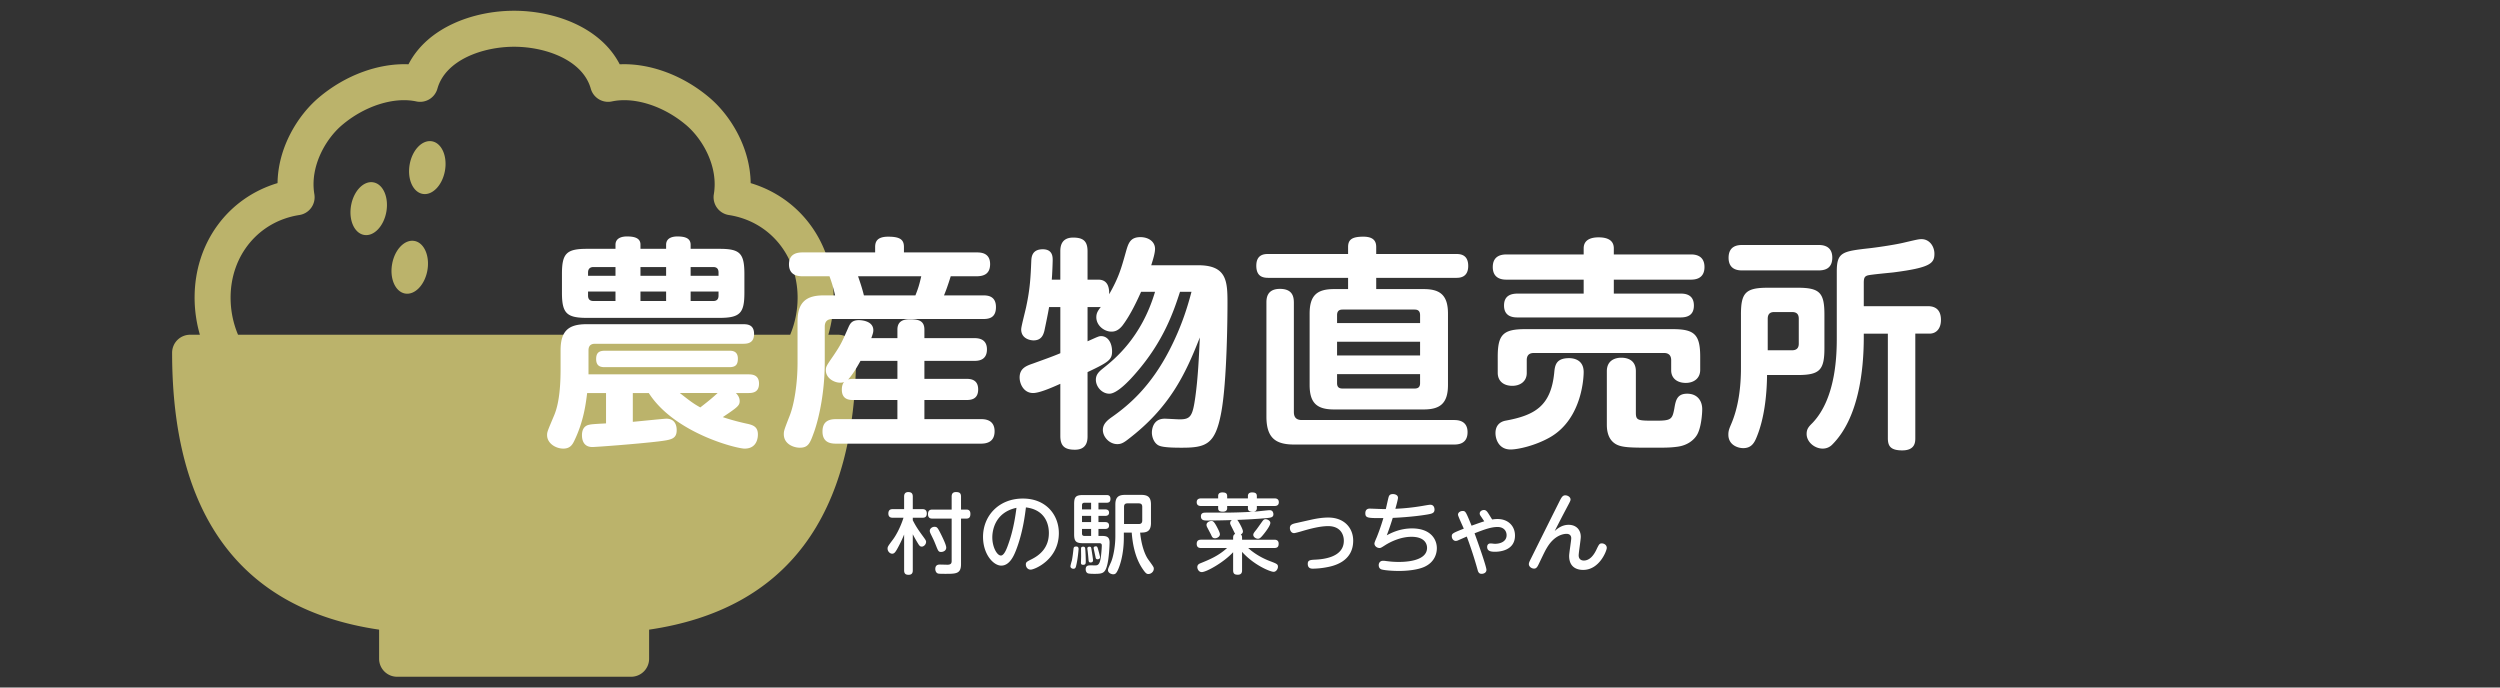 <svg xmlns="http://www.w3.org/2000/svg" width="400" height="110" viewBox="0 0 400 110"><rect x="0" y="0" width="400" height="110" fill="#333333" stroke="none"/><path d="M134.097 53.56h-1.564c.551-1.902.844-3.903.844-5.945 0-8.754-5.336-15.946-13.27-18.315-.068-5.622-3.158-10.766-6.594-13.677-4.264-3.614-9.582-5.542-14.359-5.334C96.12 4.391 88.786 1.72 82.257 1.72c-6.531 0-13.867 2.671-16.898 8.567-4.779-.195-10.096 1.721-14.361 5.335-3.434 2.911-6.521 8.055-6.59 13.677-7.934 2.369-13.271 9.562-13.271 18.315 0 2.042.295 4.043.846 5.945h-1.564a2.88 2.88 0 00-2.881 2.88c0 26.184 11.139 41.076 33.119 44.305v4.656c0 1.59 1.291 2.88 2.881 2.88h37.439a2.88 2.88 0 002.881-2.88v-4.656c21.982-3.229 33.119-18.121 33.119-44.305a2.881 2.881 0 00-2.88-2.879zm-97.201-5.946c0-6.775 4.525-12.209 11.002-13.21a2.878 2.878 0 002.4-3.327c-.744-4.394 1.771-8.812 4.424-11.061 3.621-3.068 8.293-4.555 11.889-3.787a2.875 2.875 0 003.373-2.036c1.297-4.612 7.27-6.713 12.273-6.713 5 0 10.975 2.101 12.271 6.713a2.879 2.879 0 003.375 2.036c3.598-.769 8.266.719 11.887 3.787 2.652 2.249 5.168 6.667 4.424 11.061a2.882 2.882 0 002.401 3.327c6.479 1.001 11.002 6.435 11.002 13.21 0 2.094-.416 4.114-1.188 5.945H38.085a15.28 15.28 0 01-1.189-5.945zm34.296-20.302c-.408 2.324-2.004 3.986-3.562 3.711-1.561-.275-2.494-2.382-2.084-4.705.412-2.323 2.008-3.984 3.568-3.71 1.559.276 2.489 2.382 2.078 4.704zm-9.375 6.568c-.408 2.323-2.006 3.982-3.564 3.708-1.561-.273-2.492-2.381-2.082-4.703.41-2.325 2.006-3.987 3.564-3.709 1.561.272 2.491 2.379 2.082 4.704zm6.567 9.375c-.412 2.323-2.008 3.982-3.566 3.71-1.561-.273-2.492-2.38-2.08-4.705.408-2.323 2.004-3.984 3.564-3.709 1.558.274 2.49 2.381 2.082 4.704z" fill="#bbb36b"/><path d="M101.25 62.885v4.607c.864-.072 5.039-.504 5.363-.504 1.656 0 1.656 1.548 1.656 1.836 0 1.439-.936 1.548-2.88 1.8-3.636.432-10.042.899-10.618.899-1.656 0-1.656-1.584-1.656-1.907 0-.72.252-1.476 1.152-1.655.324-.072.576-.109 2.699-.217v-4.859h-3.023c-.217 1.8-.576 4.572-2.052 7.631-.324.684-.72 1.26-1.765 1.26-1.188 0-2.591-.828-2.591-2.159 0-.504.071-.647 1.116-3.132.899-2.088 1.043-5.184 1.043-7.486v-2.952c0-3.096 1.26-4.176 4.14-4.176h25.054c.647 0 1.764.036 1.764 1.548 0 1.477-1.008 1.584-1.764 1.584H95.203c-.9 0-1.044.576-1.044 1.08v3.815h25.593c.54 0 1.691.036 1.691 1.476 0 1.367-.936 1.512-1.691 1.512h-2.016c.18.18.611.611.611 1.296 0 .72-.396 1.008-2.699 2.556.54.18 1.836.611 3.815 1.044 1.044.216 1.8.504 1.8 1.728 0 .252 0 2.268-2.123 2.268-1.297 0-11.23-2.483-15.334-8.891h-2.556zm13.822-23.073c3.275 0 4.031.646 4.031 4.031v2.987c0 3.275-.684 4.031-4.031 4.031H93.943c-3.275 0-4.031-.72-4.031-4.031v-2.987c0-3.312.719-4.031 4.031-4.031h4.535v-.648c0-1.225 1.296-1.332 1.836-1.332 1.044 0 2.16.18 2.16 1.296v.685h4.104v-.648c0-1.225 1.26-1.332 1.799-1.332 1.188 0 2.124.252 2.124 1.332v.648h4.571zm-16.593 4.319v-1.403h-3.527c-.611 0-.863.36-.863.864v.539h4.39zm0 2.519h-4.391v.648c0 .54.252.863.863.863h3.527V46.65zm-1.692 12.096c-.54 0-1.404-.037-1.404-1.297 0-1.043.504-1.332 1.404-1.332h19.905c.396 0 1.368 0 1.368 1.26 0 .973-.36 1.369-1.368 1.369H96.787zm9.791-16.018h-4.104v1.403h4.104v-1.403zm0 3.922h-4.104v1.512h4.104V46.65zm2.195 16.235c1.691 1.332 2.231 1.729 3.275 2.304 1.584-1.224 2.232-1.8 2.771-2.304h-6.046zm1.728-18.754h4.464v-.539c0-.541-.252-.864-.828-.864h-3.636v1.403zm0 2.519v1.512h3.636c.576 0 .828-.323.828-.863v-.649h-4.464zm17.895-2.447c-.612 0-2.159-.072-2.159-1.908 0-1.512 1.008-1.907 2.159-1.907h11.626v-.864c0-.863.324-1.655 2.088-1.655 1.943 0 2.52.504 2.52 1.655v.864h11.627c.648 0 2.16.036 2.16 1.872 0 1.547-.973 1.943-2.16 1.943h-4.14c-.468 1.512-.792 2.376-1.079 3.06h6.263c.647 0 2.052.036 2.052 1.872 0 1.728-1.115 1.908-2.052 1.908h-24.117c-.72 0-1.224.323-1.224 1.223v5.688c0 4.645-.863 8.711-1.656 11.016-.684 1.907-.936 2.663-2.34 2.663-.971 0-2.555-.576-2.555-2.159 0-.504.035-.648.936-2.952.756-1.907 1.26-5.255 1.26-8.459V51.44c0-3.096 1.404-4.176 4.14-4.176h1.872c-.108-.432-.289-1.403-.9-3.06h-4.321zm15.19 9.899v-1.367c0-1.152.684-1.656 1.979-1.656 1.368 0 2.339.217 2.339 1.656v1.367h7.955c.504 0 2.053 0 2.053 1.801 0 1.836-1.512 1.836-2.053 1.836h-7.955v2.879h6.695c.541 0 1.908 0 1.908 1.691 0 1.656-1.26 1.692-1.908 1.692h-6.695v3.06h9.035c.504 0 2.196 0 2.196 1.943 0 1.836-1.44 1.98-2.196 1.98h-23.181c-.828 0-2.159-.145-2.159-1.944 0-1.476.827-1.979 2.159-1.979h9.827v-3.06h-7.02c-.576 0-1.871 0-1.871-1.655 0-.721.215-1.045.359-1.225-.18.072-.324.107-.648.107-.936 0-2.268-.719-2.268-1.979 0-.576.072-.685 1.26-2.412 1.188-1.764 1.368-2.232 2.305-4.355.287-.648.539-1.26 1.727-1.26.289 0 2.305.072 2.305 1.619 0 .36-.108.648-.324 1.26h4.176zm-5.904 3.636c-.899 1.619-1.439 2.375-1.979 2.986.252-.071.432-.107.863-.107h7.02v-2.879h-5.904zm8.783-10.475c.504-1.26.648-1.835.936-3.06h-10.114c.36 1.044.685 2.016.937 3.06h8.241zm42.336-.575c-1.008 3.096-2.592 7.883-7.055 12.994-1.08 1.26-3.023 3.311-4.248 3.311-1.188 0-2.16-1.115-2.16-2.23 0-.864.541-1.332 1.117-1.801 1.764-1.403 6.154-4.859 8.35-12.273h-2.23c-.504 1.115-1.621 3.6-2.952 5.363-.756.971-1.44 1.008-1.8 1.008-1.152 0-2.412-.973-2.412-2.305 0-.719.324-1.115.721-1.655-.18.036-.217.036-.396.036h-1.728v5.471c1.548-.684 1.8-.828 2.159-.828 1.152 0 1.764 1.152 1.764 2.448 0 1.332-.575 1.728-3.923 3.312V69.76c0 .576 0 2.195-2.017 2.195-1.583 0-2.339-.539-2.339-2.195v-8.351c-1.512.684-3.384 1.476-4.355 1.476-1.512 0-2.159-1.476-2.159-2.483 0-1.476 1.079-1.872 2.123-2.231 1.477-.541 3.132-1.116 4.392-1.656v-7.379h-1.8c-.18 1.115-.721 3.635-.756 3.815-.145.504-.396 1.512-1.729 1.512-.504 0-1.979-.252-1.979-1.764 0-.468.719-3.132.827-3.743.576-2.7.685-4.572.792-7.271.036-.54.107-1.764 1.764-1.8s1.656 1.224 1.656 1.728c0 .432-.072 2.34-.145 3.132h1.368v-4.536c0-.646.071-2.195 2.052-2.195 1.584 0 2.304.54 2.304 2.195v4.536h1.728c1.548 0 1.764 1.332 1.729 2.34 1.547-2.7 1.943-4.176 2.663-6.731.396-1.404.685-2.412 2.34-2.412 1.296 0 2.339.721 2.339 1.873 0 .646-.287 1.619-.611 2.627h7.523c4.571 0 4.68 2.556 4.68 6.047 0 1.368-.037 12.671-1.045 17.746-.936 4.787-2.34 5.399-6.191 5.399-.936 0-2.807 0-3.6-.288-.863-.288-1.26-1.367-1.26-2.123 0-.396.108-2.232 2.053-2.232.359 0 2.051.107 2.375.107 1.764 0 2.088-.504 2.52-3.562.433-3.132.576-6.336.721-9.539-2.34 5.975-4.859 11.23-11.447 16.27-.863.684-1.26.792-1.764.792-1.26 0-2.303-1.151-2.303-2.268 0-1.044.863-1.655 1.583-2.159 2.735-1.944 6.083-4.859 9.035-10.547 2.124-4.104 3.023-7.379 3.563-9.395h-1.837zm26.892-.433v-1.8h-12.742c-.863 0-1.943-.18-1.943-1.943 0-1.872 1.367-1.872 1.943-1.872h12.742v-1.116c0-1.224.685-1.655 2.448-1.655 1.728 0 2.052.827 2.052 1.655v1.116h12.778c.54 0 1.944 0 1.944 1.907 0 1.908-1.44 1.908-1.944 1.908h-12.778v1.8h7.596c2.592 0 3.887.937 3.887 3.924v11.41c0 2.987-1.295 3.924-3.887 3.924h-14.363c-2.771 0-3.887-1.08-3.887-3.924v-11.41c0-2.88 1.151-3.924 3.887-3.924h2.267zm-8.673 19.689c0 .828.396 1.261 1.26 1.261h24.332c.504 0 2.196 0 2.196 1.943s-1.584 1.979-2.196 1.979h-25.52c-2.881 0-4.465-.937-4.465-4.464V48.451c0-.612 0-2.232 2.16-2.232 2.053 0 2.232 1.296 2.232 2.232v17.493zm6.91-14.254h13.283v-1.26c0-.576-.252-.899-.864-.899h-11.555c-.612 0-.864.323-.864.899v1.26zm13.283 2.988H213.93v2.195h13.283v-2.195zm-13.283 5.183V61.3c0 .576.252.864.864.864h11.555c.612 0 .864-.288.864-.864v-1.439H213.93zm39.457-20.121c0-1.477 1.332-1.764 2.375-1.764 1.549 0 2.448.539 2.448 1.764v.972h12.31c.469 0 2.196 0 2.196 2.016 0 1.944-1.583 2.016-2.196 2.016h-12.31v2.231h10.654c.54 0 2.159 0 2.159 1.908 0 1.512-.971 1.908-2.159 1.908H242.84c-.612 0-2.195-.037-2.195-1.908 0-1.62 1.151-1.908 2.195-1.908h10.547v-2.231h-12.311c-.504 0-2.232 0-2.232-2.016 0-1.944 1.584-2.016 2.232-2.016h12.311v-.972zm0 19.797c0 .288-.037 7.379-5.4 10.439-2.339 1.331-5.111 1.943-6.299 1.943-1.836 0-2.412-1.584-2.412-2.628 0-1.188.685-1.8 1.584-1.979 4.752-.864 7.271-2.376 7.812-7.631.108-1.188.252-2.376 2.376-2.376.575.001 2.339.144 2.339 2.232zm18.645-.359c0 1.439-1.116 2.088-2.304 2.088-1.404 0-2.34-.756-2.34-2.016v-1.621c0-.791-.432-1.151-1.152-1.151h-20.805c-.756 0-1.152.36-1.152 1.151v2.053c0 1.367-1.08 2.051-2.304 2.051-1.403 0-2.339-.756-2.339-2.087V57.09c0-3.564.863-4.428 4.427-4.428h23.541c3.491 0 4.428.828 4.428 4.428v2.088zm-10.295 6.802c0 1.332.288 1.332 3.204 1.332 2.447 0 2.627-.217 2.951-1.943.216-1.297.432-2.377 2.052-2.377s2.411 1.117 2.411 2.484c0 .792-.18 3.132-.899 4.211-.323.504-1.26 1.584-3.167 1.801-1.08.144-1.908.144-3.924.144-3.492 0-5.039 0-6.012-.685-1.26-.863-1.26-2.52-1.26-3.059v-8.495c0-1.765 1.368-2.16 2.304-2.16 1.224 0 2.34.54 2.34 2.16v6.587zm16.815-15.658c0-3.455.72-4.283 4.283-4.283h4.788c3.527 0 4.283.792 4.283 4.283v5.399c0 3.491-.756 4.284-4.283 4.284h-4.896c-.035 3.383-.467 6.982-1.619 9.826-.396 1.008-.863 1.871-2.195 1.871-.864 0-2.376-.504-2.376-2.159 0-.612.144-.972.468-1.728 1.152-2.699 1.548-5.867 1.548-8.963v-8.53zm12.382-11.123c.504 0 2.232 0 2.232 2.017 0 1.907-1.404 2.052-2.232 2.052h-12.166c-.504 0-2.195 0-2.195-2.016 0-1.943 1.476-2.053 2.195-2.053h12.166zm-8.099 16.847h3.888c.648 0 1.08-.288 1.08-1.044v-3.996c0-.756-.36-1.079-1.08-1.079h-2.844c-.684 0-1.044.323-1.044 1.079v5.04zm25.629-7.056c1.836 0 2.088 1.332 2.088 2.196 0 1.368-.72 2.196-1.836 2.196h-2.268v16.701c0 .611 0 1.98-2.088 1.98-1.944 0-2.304-.757-2.304-1.98v-16.7h-3.852v.575c0 5.327-.828 12.995-5.075 17.206a2.093 2.093 0 01-1.512.611c-1.26 0-2.556-1.043-2.556-2.34 0-.827.359-1.188.936-1.764 3.852-4.031 3.888-11.23 3.888-13.714v-10.51c0-3.131.899-3.24 5.363-3.744 1.8-.215 4.247-.611 5.292-.863 2.303-.54 2.482-.576 2.915-.576 1.26 0 2.052 1.152 2.052 2.34 0 1.548-.684 2.232-6.623 2.988-.648.071-3.455.324-4.031.467-.504.145-.648.396-.648 1.188v3.743h10.259zM146.047 91.254c0 .463-.184.715-.674.715-.477 0-.713-.183-.713-.715v-5.729a20.412 20.412 0 01-1.15 2.381c-.252.42-.42.687-.77.687-.336 0-.729-.351-.729-.827 0-.279.084-.406.869-1.456.393-.519 1.148-1.793 1.68-3.474h-1.723c-.182 0-.699 0-.699-.673 0-.687.49-.7.699-.7h1.822v-2.004c0-.168 0-.728.658-.728.504 0 .729.21.729.728v2.004h1.555c.168 0 .686.014.686.686 0 .645-.42.688-.686.688h-1.555v.406c.307.588.588 1.135 1.455 2.324.617.841.674.925.674 1.135 0 .406-.365.757-.688.757-.309 0-.42-.183-.77-.771a23.31 23.31 0 01-.672-1.205v5.771zm7.717-1.008c0 1.568-.783 1.568-2.549 1.568-.365 0-.91 0-1.092-.042-.379-.084-.477-.505-.477-.729 0-.714.545-.714.742-.714.154 0 1.176.027 1.205.027.588 0 .672-.28.672-.588v-6.794h-3.096c-.168 0-.688 0-.688-.687 0-.504.197-.756.688-.756h3.096v-2.074c0-.279.057-.728.686-.728.561 0 .812.168.812.728v2.074h.855c.322 0 .645.111.645.686 0 .435-.113.757-.645.757h-.855v7.272zm-3.137-4.623c.223.462.77 1.568.77 1.988 0 .533-.518.701-.812.701-.42 0-.477-.141-.84-1.051-.322-.812-.379-.91-.812-1.793-.084-.182-.168-.35-.168-.532 0-.364.379-.645.729-.645.445.001.516.086 1.133 1.332zm11.912 2.48c-.336.841-1.01 2.396-2.34 2.396-1.26 0-2.914-1.821-2.914-4.595 0-3.376 2.521-6.136 6.373-6.136 3.783 0 5.758 2.689 5.758 5.533 0 4.244-3.895 5.842-4.51 5.842-.49 0-.771-.421-.771-.812 0-.365.113-.449.869-.827 1.457-.714 2.816-1.933 2.816-4.216 0-.589-.057-3.656-3.672-4.104-.138 1.147-.503 4.117-1.609 6.919zm-3.769-2.13c0 1.584.758 2.914 1.373 2.914.547 0 .98-1.19 1.289-2.115.52-1.498.924-3.291 1.205-5.52-3.586.771-3.867 3.852-3.867 4.721zm13.804 1.863c0 .084-.111 1.541-.377 2.634-.07.322-.141.532-.449.532-.279 0-.477-.182-.477-.379 0-.168.197-.84.238-.98.113-.615.168-1.092.252-1.834.043-.351.225-.365.463-.365.35-.001.35.322.35.392zm3.18-6.331h1.08c.152 0 .615.014.615.519 0 .392-.279.518-.615.518h-1.08v.994h1.064c.141 0 .631 0 .631.547s-.49.547-.631.547h-1.064v1.12h.533c.756 0 1.246.126 1.246 1.051 0 .153-.055 2.479-.42 3.754-.322 1.148-.742 1.261-1.947 1.261-.293 0-.953 0-1.135-.098-.293-.127-.322-.533-.322-.617 0-.645.436-.645.855-.645.139 0 .715.015.826 0 .406-.027.602-.447.715-1.135.084-.461.182-1.624.182-2.059 0-.35-.266-.35-.434-.35h-2.551c-1.162 0-1.441-.295-1.441-1.457V80.65c0-1.162.279-1.443 1.441-1.443h3.727c.252 0 .645.028.645.617 0 .546-.322.615-.645.615h-1.275v1.066zm-2.115 6.304c.043.447.084 1.4.084 1.947 0 .377 0 .615-.42.615-.35 0-.35-.209-.35-.336 0-.154.027-.854.027-1.008 0-.197-.014-1.051-.014-1.219 0-.141 0-.336.336-.336.268.001.309.126.337.337zm.939-6.304V80.44h-1.064c-.322 0-.393.197-.393.393v.673h1.457zm0 1.036h-1.457v.994h1.457v-.994zm0 2.088h-1.457v.729c0 .209.07.392.393.392h1.064v-1.121zm.07 3.348c.055.308.238 1.484.238 1.681 0 .336-.322.336-.393.336-.295 0-.309-.168-.336-.519-.043-.531-.084-.896-.127-1.303a5.549 5.549 0 01-.055-.434c0-.225.236-.266.293-.266.296.001.31.042.38.505zm1.065-.029c.057.21.293 1.051.293 1.204 0 .252-.236.337-.391.337-.268 0-.309-.196-.336-.393-.043-.21-.295-1.345-.295-1.429 0-.126.111-.252.35-.252.225.001.252.099.379.533zm8.445-4.3c0 1.498-.811 1.568-1.736 1.568.281 2.76 1.094 4.02 1.289 4.286.896 1.247.896 1.247.896 1.499 0 .477-.449.84-.854.84-.254 0-.422-.041-.996-.91-1.189-1.793-1.555-4.048-1.68-5.715h-1.262v.771c0 2.886-.715 4.679-.883 5.057-.307.714-.49.841-.826.841-.279 0-.826-.211-.826-.658 0-.211.014-.225.504-1.331.295-.687.674-2.339.674-4.118v-5.043c0-1.205.518-1.555 1.555-1.555h2.576c1.107 0 1.568.393 1.568 1.555v2.913zm-4.312.196h2.352c.406 0 .561-.21.561-.561v-2.199c0-.378-.182-.546-.561-.546h-1.807c-.363 0-.545.168-.545.546v2.76zm15.06-4.454c0-.168 0-.603.672-.603.531 0 .77.154.77.603v.351h3.32v-.351c0-.168.014-.603.658-.603.574 0 .771.182.771.603v.351h2.814c.168 0 .701 0 .701.615 0 .533-.406.604-.701.604h-2.814v.35c0 .477-.393.561-.688.561-.672 0-.742-.295-.742-.561v-.35h-3.32v.35c0 .49-.434.561-.686.561-.672 0-.756-.28-.756-.561v-.35h-2.719c-.168 0-.713 0-.713-.604 0-.504.363-.615.713-.615h2.719v-.351zm3.824 6.962h5.141c.209 0 .713.014.713.63 0 .477-.168.7-.713.7h-4.16c1.357 1.247 2.955 1.892 3.389 2.06 1.178.448 1.373.519 1.373.938 0 .322-.266.812-.701.812-.461 0-3.066-.994-5.041-3.193v2.941c0 .252-.029.715-.674.715-.518 0-.756-.154-.756-.715v-2.886c-1.527 1.653-4.287 3.18-5.014 3.18-.477 0-.715-.476-.715-.798 0-.295.168-.477.434-.589 1.584-.645 2.914-1.19 4.328-2.466h-4.146c-.209 0-.713 0-.713-.658 0-.588.377-.672.713-.672h5.113v-.295c0-.279.057-.504.322-.63-.084-.14-.42-.854-.504-1.009-.266-.531-.295-.588-.295-.729 0-.266.182-.406.268-.476-1.318.042-2.648.069-3.965.069-.406 0-.98 0-.98-.672 0-.588.504-.588.756-.588h2.998c1.527 0 3.754-.07 5.225-.196.322-.028 1.82-.196 1.975-.196.141 0 .352.014.49.182a.787.787 0 01.154.463c0 .518-.42.561-1.189.63-1.527.14-3.068.224-4.596.28.211.21.91 1.484.91 1.835 0 .267-.168.406-.336.49.154.14.197.294.197.546v.297zm-3.951-1.906c.141.28.406.784.406 1.036 0 .435-.518.645-.77.645-.406 0-.49-.224-.658-.602a252.24 252.24 0 00-.574-1.094c-.057-.111-.141-.266-.141-.461 0-.379.447-.617.812-.617.281.001.492.252.925 1.093zm7.522.882c-.574.729-.756.869-1.035.869-.352 0-.742-.294-.742-.616 0-.224.139-.393.475-.812.184-.224.896-1.261 1.066-1.471.152-.183.279-.224.434-.224.279 0 .756.224.756.602-.001.392-.659 1.275-.954 1.652zm7.459-2.17c1.135-.253 2.004-.351 2.773-.351 2.564 0 3.979 1.681 3.979 3.698 0 3.529-3.432 4.117-4.412 4.286a12.62 12.62 0 01-2.018.196c-.252 0-.84 0-.84-.771 0-.602.393-.63 1.205-.672 1.021-.056 4.566-.266 4.566-3.025 0-1.093-.631-2.34-2.508-2.34-1.443 0-3.25.533-4.076.771-.322.098-1.205.35-1.373.35-.463 0-.672-.448-.672-.812 0-.42.225-.631.938-.784l2.438-.546zm12.125 2.492c.545-.293 2.029-1.105 4.033-1.105 2.998 0 3.979 1.75 3.979 3.165 0 .798-.309 2.214-1.99 2.983-1.078.49-2.758.658-4.076.658-1.064 0-2.283-.098-2.773-.238-.236-.069-.461-.279-.461-.686s.279-.701.658-.701c.141 0 .252 0 .547.043.658.084 1.203.14 1.975.14.699 0 4.553 0 4.553-2.255 0-.645-.393-1.766-2.494-1.766-1.793 0-3.445.855-4.217 1.346-.629.406-.713.447-.896.447-.42 0-.812-.322-.812-.714 0-.183.225-.673.393-1.064.154-.393.588-1.485 1.037-3.012-2.494.014-2.887.014-2.887-.798 0-.253.1-.715.688-.715.336 0 1.807.07 2.102.07h.49c.07-.295.35-1.569.42-1.821.084-.322.195-.575.715-.575.391 0 .812.183.812.589 0 .253-.309 1.373-.422 1.765a34.073 34.073 0 004.344-.462c.98-.168 1.092-.183 1.246-.183.672 0 .672.701.672.771 0 .561-.406.658-1.121.784-2.367.406-5.195.532-5.561.546-.198.632-.464 1.5-.954 2.788zm11.424.799a.896.896 0 01-.379.098c-.406 0-.645-.392-.645-.742 0-.434.141-.518 1.92-1.219-.211-.504-.926-2.017-.926-2.227 0-.393.406-.603.742-.603.477 0 .52.14 1.43 2.354 1.373-.49 1.527-.546 2.031-.7-.07-.112-.42-.617-.49-.729-.182-.252-.238-.364-.238-.519 0-.351.35-.561.672-.561.309 0 .477.196.645.448.154.225.197.309.672 1.064.211-.027.506-.07.869-.07 1.682 0 2.787 1.107 2.787 2.648 0 2.493-2.646 2.591-3.207 2.591-.672 0-1.246-.112-1.246-.771 0-.363.209-.561.545-.561.184 0 .533.057.715.057.855 0 1.85-.364 1.85-1.373 0-.645-.42-1.316-1.457-1.316s-2.158.42-3.67 1.008c.322.855 1.904 5.281 1.904 5.855 0 .393-.35.631-.783.631-.322 0-.506-.168-.617-.574a66.245 66.245 0 00-1.75-5.393l-1.374.604zm17.67-2.478c1.219 0 1.947.798 1.947 1.918 0 .477-.336 2.55-.336 2.971 0 .545.336.826.826.826.951 0 1.609-.883 2.016-1.752.393-.826.49-.994.855-.994.336 0 .799.225.799.729 0 .42-1.148 3.516-3.783 3.516-.783 0-2.24-.266-2.24-2.24 0-.449.336-2.424.336-2.83 0-.393-.225-.7-.756-.7-.477 0-1.906.21-3.082 2.144-.35.574-.449.798-1.387 2.744-.225.477-.406.673-.715.673-.42 0-.84-.321-.84-.714 0-.196.07-.364.309-.841a2712.24 2712.24 0 014.635-9.301c.309-.603.49-.868.883-.868s.842.279.842.672c0 .154-.043.266-.533 1.177a244.927 244.927 0 00-2.004 3.866c.378-.338 1.12-.996 2.228-.996z" fill="#fff"/></svg>